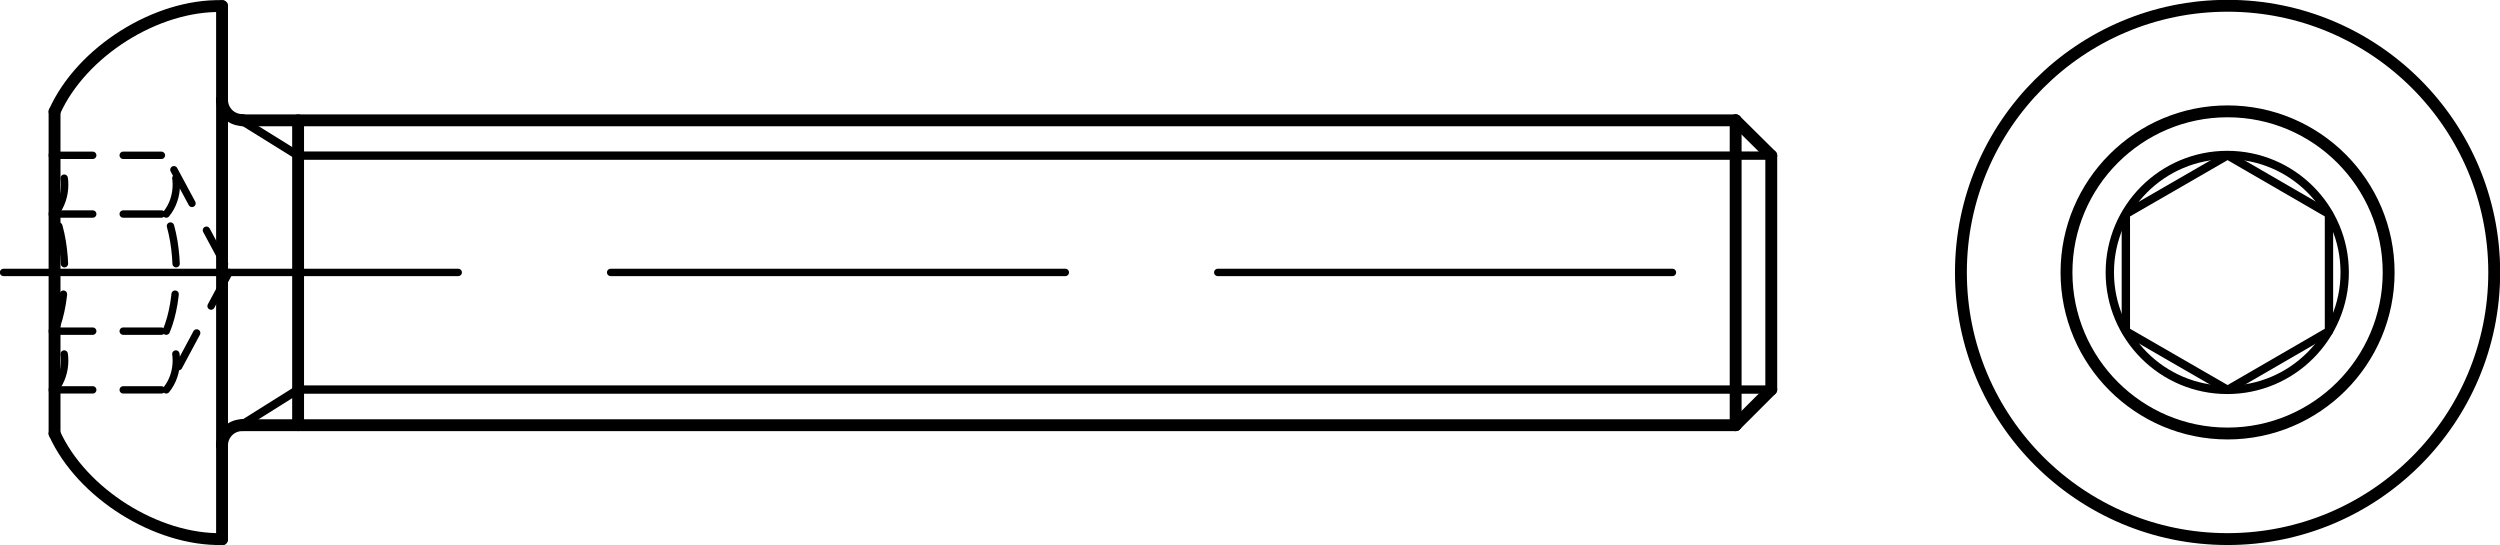 <?xml version="1.0" encoding="utf-8"?>
<!-- Generator: Adobe Illustrator 27.0.1, SVG Export Plug-In . SVG Version: 6.00 Build 0)  -->
<svg version="1.1" id="Ebene_1" xmlns="http://www.w3.org/2000/svg" xmlns:xlink="http://www.w3.org/1999/xlink" x="0px" y="0px"
	 viewBox="0 0 77.91 16.99" style="enable-background:new 0 0 77.91 16.99;" xml:space="preserve">
<g id="Konturlinie">
	<g id="LINE">
		
			<line style="fill:none;stroke:#000000;stroke-width:0.37;stroke-linecap:round;stroke-linejoin:round;" x1="54.09" y1="13.25" x2="54.09" y2="3.75"/>
	</g>
	<g id="LINE-2">
		
			<line style="fill:none;stroke:#000000;stroke-width:0.37;stroke-linecap:round;stroke-linejoin:round;" x1="6.92" y1="3.11" x2="6.92" y2="0.19"/>
	</g>
	<g id="ARC">
		<path style="fill:none;stroke:#000000;stroke-width:0.37;stroke-linecap:round;stroke-linejoin:round;" d="M6.92,3.11
			c0,0.35,0.28,0.63,0.63,0.63l0,0"/>
	</g>
	<g id="LINE-3">
		
			<line style="fill:none;stroke:#000000;stroke-width:0.37;stroke-linecap:round;stroke-linejoin:round;" x1="6.92" y1="13.88" x2="6.92" y2="16.81"/>
	</g>
	<g id="CIRCLE">
		<path style="fill:none;stroke:#000000;stroke-width:0.37;stroke-linecap:round;stroke-linejoin:round;" d="M77.73,8.49
			c0-4.59-3.72-8.31-8.31-8.31s-8.31,3.72-8.31,8.31s3.72,8.31,8.31,8.31S77.73,13.08,77.73,8.49C77.73,8.49,77.73,8.49,77.73,8.49z
			"/>
	</g>
	<g id="LWPOLYLINE">
		<polyline style="fill:none;stroke:#000000;stroke-width:0.26;stroke-linecap:round;stroke-linejoin:round;" points="66.25,10.32 
			69.42,12.15 72.58,10.32 72.58,6.67 69.42,4.84 66.25,6.67 66.25,10.32 		"/>
	</g>
	<g id="CIRCLE-2">
		<path style="fill:none;stroke:#000000;stroke-width:0.26;stroke-linecap:round;stroke-linejoin:round;" d="M73.07,8.49
			c0-2.02-1.64-3.66-3.66-3.66s-3.66,1.64-3.66,3.66s1.64,3.66,3.66,3.66S73.07,10.51,73.07,8.49L73.07,8.49z"/>
	</g>
	<g id="CIRCLE-3">
		<path style="fill:none;stroke:#000000;stroke-width:0.37;stroke-linecap:round;stroke-linejoin:round;" d="M74.44,8.49
			c0-2.77-2.25-5.02-5.02-5.02S64.4,5.72,64.4,8.49s2.25,5.02,5.02,5.02S74.44,11.26,74.44,8.49L74.44,8.49z"/>
	</g>
	<g id="ARC-2">
		<path style="fill:none;stroke:#000000;stroke-width:0.37;stroke-linecap:round;stroke-linejoin:round;" d="M6.92,0.19
			C4.87,0.14,2.54,1.61,1.7,3.48"/>
	</g>
	<g id="ARC-3">
		<path style="fill:none;stroke:#000000;stroke-width:0.37;stroke-linecap:round;stroke-linejoin:round;" d="M1.7,13.51
			c0.85,1.87,3.18,3.33,5.22,3.29"/>
	</g>
	<g id="LINE-4">
		
			<line style="fill:none;stroke:#000000;stroke-width:0.37;stroke-linecap:round;stroke-linejoin:round;" x1="1.7" y1="13.51" x2="1.7" y2="12.15"/>
	</g>
	<g id="LINE-5">
		
			<line style="fill:none;stroke:#000000;stroke-width:0.37;stroke-linecap:round;stroke-linejoin:round;" x1="1.7" y1="12.15" x2="1.7" y2="10.32"/>
	</g>
	<g id="LINE-6">
		
			<line style="fill:none;stroke:#000000;stroke-width:0.37;stroke-linecap:round;stroke-linejoin:round;" x1="1.7" y1="10.32" x2="1.7" y2="6.67"/>
	</g>
	<g id="LINE-7">
		
			<line style="fill:none;stroke:#000000;stroke-width:0.37;stroke-linecap:round;stroke-linejoin:round;" x1="1.7" y1="6.67" x2="1.7" y2="4.84"/>
	</g>
	<g id="LINE-8">
		
			<line style="fill:none;stroke:#000000;stroke-width:0.37;stroke-linecap:round;stroke-linejoin:round;" x1="1.7" y1="3.48" x2="1.7" y2="4.84"/>
	</g>
	<g id="LINE-9">
		
			<line style="fill:none;stroke:#000000;stroke-width:0.37;stroke-linecap:round;stroke-linejoin:round;" x1="54.09" y1="3.75" x2="7.55" y2="3.75"/>
	</g>
	<g id="LINE-10">
		
			<line style="fill:none;stroke:#000000;stroke-width:0.37;stroke-linecap:round;stroke-linejoin:round;" x1="54.09" y1="13.25" x2="7.55" y2="13.25"/>
	</g>
	<g id="ARC-4">
		<path style="fill:none;stroke:#000000;stroke-width:0.37;stroke-linecap:round;stroke-linejoin:round;" d="M7.55,13.25
			c-0.35,0-0.63,0.28-0.63,0.63l0,0"/>
	</g>
	<g id="LINE-11">
		
			<line style="fill:none;stroke:#000000;stroke-width:0.37;stroke-linecap:round;stroke-linejoin:round;" x1="55.2" y1="12.14" x2="55.2" y2="4.85"/>
	</g>
	<g id="LINE-12">
		
			<line style="fill:none;stroke:#000000;stroke-width:0.37;stroke-linecap:round;stroke-linejoin:round;" x1="54.09" y1="13.25" x2="55.2" y2="12.14"/>
	</g>
	<g id="LINE-13">
		
			<line style="fill:none;stroke:#000000;stroke-width:0.37;stroke-linecap:round;stroke-linejoin:round;" x1="54.09" y1="3.75" x2="55.2" y2="4.85"/>
	</g>
	<g id="LINE-14">
		
			<line style="fill:none;stroke:#000000;stroke-width:0.37;stroke-linecap:round;stroke-linejoin:round;" x1="9.29" y1="13.25" x2="9.29" y2="3.75"/>
	</g>
	<g id="LINE-15">
		
			<line style="fill:none;stroke:#000000;stroke-width:0.37;stroke-linecap:round;stroke-linejoin:round;" x1="6.92" y1="3.11" x2="6.92" y2="13.88"/>
	</g>
</g>
<g id="Verdeckte_Linie">
	<g id="ARC-5">
		
			<path style="fill:none;stroke:#000000;stroke-width:0.23;stroke-linecap:round;stroke-linejoin:round;stroke-dasharray:0,0,1.19,0.95;" d="
			M1.7,6.67c0.42-0.51,0.42-1.32,0-1.83"/>
	</g>
	<g id="ARC-6">
		
			<path style="fill:none;stroke:#000000;stroke-width:0.23;stroke-linecap:round;stroke-linejoin:round;stroke-dasharray:0,0,1.19,0.95;" d="
			M1.7,12.15c0.42-0.51,0.42-1.32,0-1.83"/>
	</g>
	<g id="ARC-7">
		
			<path style="fill:none;stroke:#000000;stroke-width:0.23;stroke-linecap:round;stroke-linejoin:round;stroke-dasharray:0,0,1.19,0.95;" d="
			M1.7,10.32c0.42-0.99,0.42-2.66,0-3.66"/>
	</g>
	<g id="LINE-16">
		
			<line style="fill:none;stroke:#000000;stroke-width:0.23;stroke-linecap:round;stroke-linejoin:round;stroke-dasharray:0,0,1.19,0.95;" x1="1.7" y1="4.84" x2="5.18" y2="4.84"/>
	</g>
	<g id="ARC-8">
		
			<path style="fill:none;stroke:#000000;stroke-width:0.23;stroke-linecap:round;stroke-linejoin:round;stroke-dasharray:0,0,1.19,0.95;" d="
			M5.18,6.67c0.42-0.51,0.42-1.32,0-1.83"/>
	</g>
	<g id="ARC-9">
		
			<path style="fill:none;stroke:#000000;stroke-width:0.23;stroke-linecap:round;stroke-linejoin:round;stroke-dasharray:0,0,1.19,0.95;" d="
			M5.18,10.32c0.42-0.99,0.42-2.66,0-3.66"/>
	</g>
	<g id="ARC-10">
		
			<path style="fill:none;stroke:#000000;stroke-width:0.23;stroke-linecap:round;stroke-linejoin:round;stroke-dasharray:0,0,1.19,0.95;" d="
			M5.18,12.15c0.42-0.51,0.42-1.32,0-1.83"/>
	</g>
	<g id="LINE-17">
		
			<line style="fill:none;stroke:#000000;stroke-width:0.23;stroke-linecap:round;stroke-linejoin:round;stroke-dasharray:0,0,1.19,0.95;" x1="1.7" y1="6.67" x2="5.18" y2="6.67"/>
	</g>
	<g id="LINE-18">
		
			<line style="fill:none;stroke:#000000;stroke-width:0.23;stroke-linecap:round;stroke-linejoin:round;stroke-dasharray:0,0,1.19,0.95;" x1="1.7" y1="12.15" x2="5.18" y2="12.15"/>
	</g>
	<g id="LINE-19">
		
			<line style="fill:none;stroke:#000000;stroke-width:0.23;stroke-linecap:round;stroke-linejoin:round;stroke-dasharray:0,0,1.19,0.95;" x1="1.7" y1="10.32" x2="5.18" y2="10.32"/>
	</g>
	<g id="LINE-20">
		
			<line style="fill:none;stroke:#000000;stroke-width:0.23;stroke-linecap:round;stroke-linejoin:round;stroke-dasharray:0,0,1.19,0.95;" x1="5.42" y1="5.29" x2="7.14" y2="8.49"/>
	</g>
	<g id="LINE-21">
		
			<line style="fill:none;stroke:#000000;stroke-width:0.23;stroke-linecap:round;stroke-linejoin:round;stroke-dasharray:0,0,1.19,0.95;" x1="7.14" y1="8.49" x2="5.42" y2="11.7"/>
	</g>
</g>
<g id="Mittellinie">
	<g id="LINE-22">
		
			<line style="fill:none;stroke:#000000;stroke-width:0.23;stroke-linecap:round;stroke-linejoin:round;stroke-dasharray:0,0,0,0,14.17,4.75;" x1="0.11" y1="8.49" x2="56.78" y2="8.49"/>
	</g>
</g>
<g id="Gewindelinie">
	<g id="LINE-23">
		
			<line style="fill:none;stroke:#000000;stroke-width:0.26;stroke-linecap:round;stroke-linejoin:round;" x1="55.2" y1="4.85" x2="9.29" y2="4.85"/>
	</g>
	<g id="LINE-24">
		
			<line style="fill:none;stroke:#000000;stroke-width:0.26;stroke-linecap:round;stroke-linejoin:round;" x1="9.29" y1="4.85" x2="7.52" y2="3.75"/>
	</g>
	<g id="LINE-25">
		
			<line style="fill:none;stroke:#000000;stroke-width:0.26;stroke-linecap:round;stroke-linejoin:round;" x1="55.2" y1="12.14" x2="9.29" y2="12.14"/>
	</g>
	<g id="LINE-26">
		
			<line style="fill:none;stroke:#000000;stroke-width:0.26;stroke-linecap:round;stroke-linejoin:round;" x1="9.29" y1="12.14" x2="7.52" y2="13.25"/>
	</g>
</g>
</svg>
